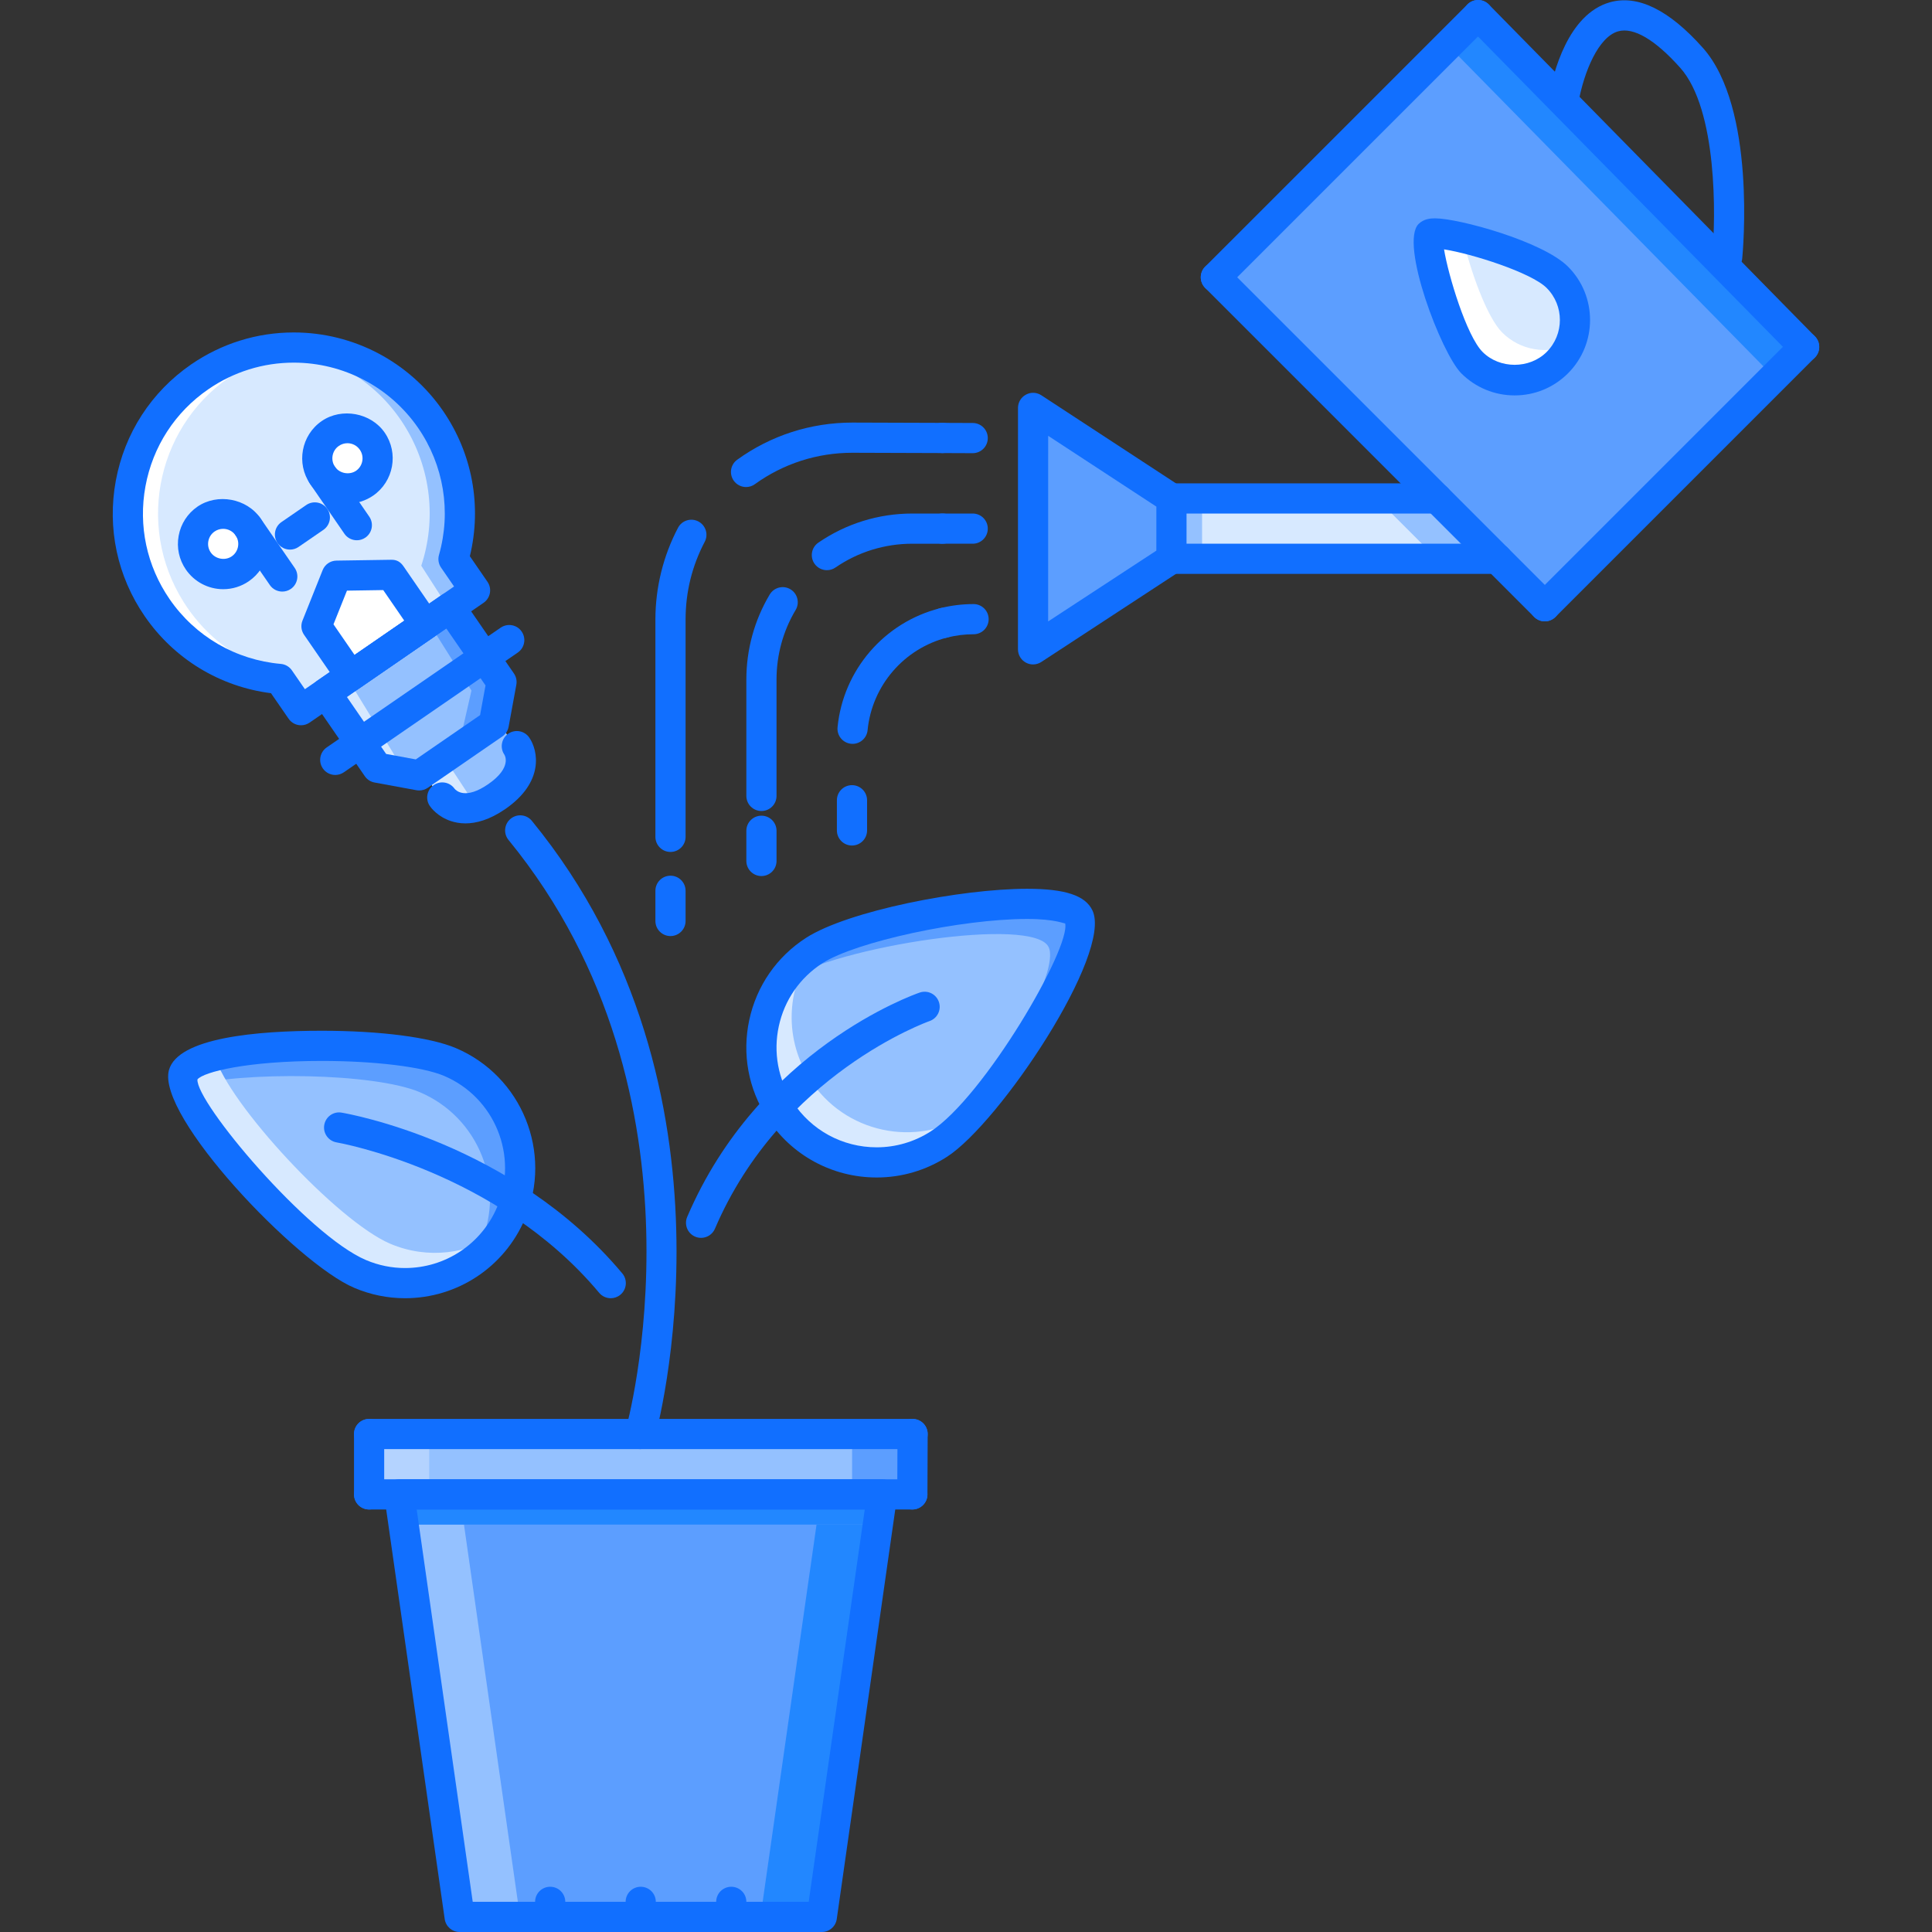 <?xml version="1.0" encoding="iso-8859-1"?>
<!-- Generator: Adobe Illustrator 19.0.0, SVG Export Plug-In . SVG Version: 6.00 Build 0)  -->
<svg version="1.1" id="Capa_1" xmlns="http://www.w3.org/2000/svg" xmlns:xlink="http://www.w3.org/1999/xlink" x="0px" y="0px"
	 viewBox="0 0 511.76 511.76" style="enable-background:new 0 0 511.76 511.76;" xml:space="preserve">
<rect x="0" y="0" width="511.76" height="511.76" fill="#333333" stroke="none"/>
<rect x="310.3" y="132.03" style="fill:#D7E9FF;" width="87.44" height="15.01"/>
<polygon style="fill:#5C9EFF;" points="477.894,91.896 409.201,160.589 322.068,73.448 391.526,3.998 "/>
<polygon style="fill:#2287FF;" points="391.526,3.998 383.532,11.992 469.9,99.89 477.894,91.896 "/>
<g>
	<polygon style="fill:#94C1FF;" points="379.659,147.036 395.648,147.036 380.651,132.031 364.662,132.031 	"/>
	<path style="fill:#94C1FF;" d="M119.189,281.307c15.512,6.581,22.75,24.476,16.184,39.972c-6.57,15.497-24.467,22.75-39.972,16.176
		c-15.505-6.573-49.242-44.094-46.795-52.946C51.054,275.663,103.68,274.757,119.189,281.307z"/>
</g>
<path style="fill:#5C9EFF;" d="M119.189,281.307c-15.508-6.55-68.135-5.644-70.583,3.201c-0.23,0.827-0.051,1.976,0.312,3.264
	c15.945-4.122,50.241-3.553,62.276,1.53c15.512,6.581,22.75,24.475,16.184,39.971c-0.785,1.851-1.752,3.568-2.837,5.176
	c4.633-3.177,8.478-7.619,10.832-13.17C141.938,305.782,134.701,287.888,119.189,281.307z"/>
<path style="fill:#D7E9FF;" d="M103.395,329.46c-14.052-5.957-42.989-37.262-46.482-49.684c-4.602,1.188-7.756,2.748-8.307,4.731
	c-2.447,8.853,31.29,46.373,46.795,52.946c13.65,5.785,29.136,0.844,37.134-11C124.24,332.146,113.345,333.676,103.395,329.46z"/>
<path style="fill:#94C1FF;" d="M215.663,251.79c-14.146,9.133-18.225,28.01-9.095,42.149c9.11,14.139,27.987,18.229,42.134,9.111
	c14.163-9.127,40.983-51.869,37.064-60.168C281.839,234.583,229.833,242.687,215.663,251.79z"/>
<path style="fill:#5C9EFF;" d="M285.766,242.882c-3.927-8.299-55.933-0.195-70.103,8.908c-3.587,2.318-6.515,5.269-8.755,8.603
	c0.269-0.188,0.48-0.43,0.761-0.609c14.169-9.102,66.176-17.206,70.103-8.907c3.091,6.542-12.929,34.467-26.791,50.472
	C265.538,289.598,289.489,250.759,285.766,242.882z"/>
<g>
	<path style="fill:#D7E9FF;" d="M256.696,295.055c-14.146,9.119-33.023,5.028-42.134-9.11c-6.815-10.555-6.257-23.733,0.34-33.546
		c-13.479,9.321-17.285,27.683-8.334,41.54c9.11,14.139,27.987,18.229,42.134,9.111c2.994-1.929,6.558-5.41,10.274-9.697
		C258.192,293.985,257.419,294.587,256.696,295.055z"/>
	<path style="fill:#D7E9FF;" d="M115.063,112.624c-12.928-20.548-40.065-26.731-60.621-13.818
		c-20.563,12.928-26.747,40.081-13.818,60.628c7.261,11.57,19.025,18.581,31.587,20.205l5.348,8.509l47.38-29.792l-5.356-8.509
		C123.557,137.824,122.331,124.193,115.063,112.624z"/>
</g>
<path style="fill:#94C1FF;" d="M119.583,149.847c3.974-12.023,2.748-25.654-4.52-37.223c-9.095-14.459-25.232-21.618-41.158-20.197
	c13.131,1.233,25.599,8.166,33.164,20.197c7.268,11.569,8.494,25.2,4.52,37.223l7.831,12.179l5.52-3.669L119.583,149.847z"/>
<g>
	<path style="fill:#FFFFFF;" d="M68.534,176.461c-7.948-3.388-14.974-9.157-19.916-17.027
		c-12.928-20.548-6.745-47.701,13.818-60.628c6.09-3.826,12.757-5.777,19.463-6.378c-9.306-0.875-18.932,1.023-27.457,6.378
		c-20.563,12.928-26.747,40.081-13.818,60.628c7.261,11.57,19.025,18.581,31.587,20.205
		C72.211,179.638,72.265,178.053,68.534,176.461z"/>
	<polygon style="fill:#FFFFFF;" points="102.892,153.344 88.48,152.954 82.578,166.101 91.088,179.638 111.393,166.866 	"/>
</g>
<polygon style="fill:#94C1FF;" points="132.878,182.917 130.372,193.94 110.066,206.713 99.043,204.199 86.279,183.901 
	120.114,162.619 "/>
<polygon style="fill:#5C9EFF;" points="120.114,162.619 114.383,166.226 124.884,182.917 120.972,200.053 130.372,193.94 
	132.878,182.917 "/>
<polygon style="fill:#D7E9FF;" points="107.037,204.199 92.391,180.247 86.279,183.901 99.043,204.199 110.066,206.713 
	112.198,205.378 "/>
<g>
	<path style="fill:#FFFFFF;" d="M65.559,139.026c2.357,3.748,1.226,8.682-2.506,11.023c-3.74,2.358-8.674,1.234-11.023-2.514
		c-2.35-3.731-1.226-8.666,2.506-11.008C58.283,134.171,63.209,135.295,65.559,139.026z"/>
	<path style="fill:#FFFFFF;" d="M99.394,117.76c2.357,3.731,1.233,8.666-2.506,11.023c-3.739,2.342-8.674,1.218-11.023-2.514
		c-2.35-3.748-1.226-8.682,2.506-11.023C92.118,112.889,97.052,114.029,99.394,117.76z"/>
</g>
<path style="fill:#94C1FF;" d="M136.727,198.203l-4.161-6.198l-20.306,12.771l4.168,6.199c0,0,4.247,6.776,14.404,0.39
	C140.974,204.979,136.727,198.203,136.727,198.203z"/>
<path style="fill:#D7E9FF;" d="M124.423,210.975l-6.441-9.806l-5.722,3.606l4.168,6.199c0,0,3.216,5.09,10.727,2.24
	C125.321,212.287,124.423,210.975,124.423,210.975z"/>
<rect x="97.77" y="379.85" style="fill:#94C1FF;" width="143.9" height="15.989"/>
<polygon style="fill:#5C9EFF;" points="217.685,507.763 121.754,507.763 105.765,395.843 233.673,395.843 "/>
<polygon style="fill:#94C1FF;" points="106.912,403.845 121.754,507.763 137.742,507.763 122.901,403.845 "/>
<g>
	<polygon style="fill:#2287FF;" points="232.276,403.845 217.435,507.763 201.446,507.763 216.288,403.845 	"/>
	<polygon style="fill:#2287FF;" points="232.53,403.837 233.673,395.843 105.765,395.843 106.908,403.837 	"/>
</g>
<g style="opacity:0.3;">
	<rect x="97.77" y="379.85" style="fill:#FFFFFF;" width="15.919" height="15.989"/>
</g>
<rect x="225.71" y="379.85" style="fill:#5C9EFF;" width="15.918" height="15.989"/>
<path style="fill:#D7E9FF;" d="M412.511,73.448c6.246,6.246,6.246,16.371,0,22.617c-6.245,6.237-16.363,6.237-22.608,0
	c-6.246-6.246-13.187-32.032-11.305-33.921C380.48,60.262,406.266,67.211,412.511,73.448z"/>
<path style="fill:#FFFFFF;" d="M397.897,88.07c-4.067-4.067-8.424-16.418-10.446-25.068c-4.613-1.085-8.197-1.515-8.853-0.859
	c-1.882,1.889,5.059,27.675,11.305,33.921c6.245,6.237,16.363,6.237,22.608,0c1.413-1.413,2.467-3.045,3.24-4.763
	C409.864,93.941,402.729,92.895,397.897,88.07z"/>
<polygon style="fill:#5C9EFF;" points="310.295,148.02 273.642,172.003 273.65,108.048 310.303,132.031 "/>
<rect x="310.3" y="132.03" style="fill:#94C1FF;" width="8.111" height="15.989"/>
<g>
	<path style="fill:#116FFF;" d="M107.283,343.88c-4.629,0-9.149-0.93-13.443-2.748c-15.274-6.473-52.451-45.515-49.086-57.686
		c2.381-8.604,23.327-10.414,40.483-10.414c15.426,0,28.702,1.717,35.506,4.59c17.515,7.432,25.724,27.715,18.311,45.218
		C133.635,335.62,121.164,343.88,107.283,343.88z M85.236,281.026c-19.787,0-31.349,2.928-32.934,4.895
		c-0.488,6.035,29.163,41.283,44.66,47.856c3.298,1.397,6.769,2.108,10.32,2.108c10.665,0,20.248-6.348,24.409-16.169
		c5.695-13.443-0.613-29.026-14.064-34.732C111.936,282.579,99.218,281.026,85.236,281.026z"/>
	<path style="fill:#116FFF;" d="M169.587,383.851c-0.367,0-0.742-0.055-1.113-0.156c-2.12-0.616-3.341-2.826-2.732-4.949
		c0.254-0.874,24.561-88.304-31.037-156.248c-1.401-1.709-1.147-4.223,0.559-5.621c1.713-1.405,4.228-1.156,5.625,0.562
		c58.31,71.246,32.797,162.61,32.535,163.523C172.916,382.711,171.319,383.851,169.587,383.851z"/>
	<path style="fill:#116FFF;" d="M79.74,192.113c-1.273,0-2.522-0.601-3.294-1.733l-4.661-6.761
		c-13.561-1.726-25.669-9.08-33.444-20.384c-7.265-10.548-9.989-23.296-7.667-35.896c2.323-12.601,9.412-23.546,19.967-30.814
		c8.041-5.535,17.437-8.463,27.164-8.463c15.805,0,30.583,7.76,39.538,20.767c7.783,11.296,10.333,25.232,7.116,38.503l4.664,6.776
		c0.602,0.867,0.832,1.944,0.641,2.99c-0.191,1.039-0.792,1.968-1.663,2.568l-46.096,31.743
		C81.309,191.887,80.521,192.113,79.74,192.113z M77.804,96.057c-8.1,0-15.926,2.436-22.628,7.057
		c-8.794,6.05-14.705,15.169-16.641,25.669c-1.936,10.508,0.335,21.125,6.39,29.924c6.784,9.86,17.519,16.105,29.459,17.152
		c1.187,0.101,2.269,0.734,2.943,1.717l3.436,4.981l39.511-27.207l-3.439-4.997c-0.679-0.976-0.882-2.209-0.554-3.357
		c3.278-11.515,1.265-23.78-5.52-33.64C103.297,102.529,90.978,96.057,77.804,96.057z"/>
	<path style="fill:#116FFF;" d="M92.903,183.042c-1.272,0-2.521-0.601-3.295-1.733l-9.067-13.163
		c-0.761-1.101-0.917-2.506-0.422-3.747l5.348-13.389c0.598-1.499,2.038-2.49,3.65-2.514l14.416-0.219
		c1.604-0.07,2.596,0.632,3.353,1.733l9.06,13.163c1.253,1.819,0.792,4.301-1.022,5.559l-19.756,13.607
		C94.472,182.815,93.683,183.042,92.903,183.042z M88.336,165.375l5.586,8.111l13.174-9.071l-5.582-8.111l-9.61,0.148
		L88.336,165.375z"/>
	<path style="fill:#116FFF;" d="M74.775,156.701c-1.269,0-2.518-0.601-3.294-1.725l-9.076-13.163
		c-1.253-1.818-0.796-4.309,1.022-5.566c1.812-1.25,4.306-0.796,5.559,1.023l9.076,13.162c1.253,1.819,0.796,4.31-1.023,5.566
		C76.348,156.475,75.556,156.701,74.775,156.701z"/>
	<path style="fill:#116FFF;" d="M94.523,143.109c-1.273,0-2.522-0.601-3.299-1.732l-9.067-13.179
		c-1.25-1.819-0.789-4.309,1.03-5.559c1.823-1.249,4.31-0.796,5.559,1.031l9.067,13.178c1.249,1.819,0.789,4.31-1.03,5.559
		C96.092,142.883,95.303,143.109,94.523,143.109z"/>
	<path style="fill:#116FFF;" d="M111.042,209.382c-0.242,0-0.484-0.023-0.722-0.062l-11.117-2.045
		c-1.046-0.195-1.967-0.796-2.568-1.67l-13.604-19.76c-1.253-1.819-0.796-4.302,1.022-5.559l32.918-22.671
		c1.831-1.249,4.313-0.797,5.559,1.03l13.6,19.744c0.602,0.867,0.832,1.944,0.641,2.982l-2.042,11.125
		c-0.191,1.046-0.788,1.976-1.663,2.577L113.31,208.68C112.639,209.14,111.846,209.382,111.042,209.382z M102.279,199.71
		l7.857,1.444l17.027-11.726l1.444-7.87l-10.392-15.091L91.88,184.603L102.279,199.71z"/>
	<path style="fill:#116FFF;" d="M88.808,205.276c-1.272,0-2.521-0.602-3.295-1.733c-1.253-1.819-0.792-4.302,1.023-5.559
		l46.088-31.727c1.834-1.242,4.313-0.796,5.559,1.031c1.253,1.818,0.792,4.301-1.023,5.559l-46.088,31.727
		C90.378,205.049,89.588,205.276,88.808,205.276z"/>
	<path style="fill:#116FFF;" d="M59.126,156.069c-3.95,0-7.647-1.944-9.887-5.199c-1.812-2.631-2.495-5.816-1.913-8.963
		c0.578-3.154,2.346-5.886,4.981-7.705c5.29-3.623,13.061-2.194,16.679,3.076c1.819,2.631,2.502,5.824,1.921,8.978
		c-0.578,3.146-2.35,5.879-4.989,7.698C63.916,155.335,61.562,156.069,59.126,156.069z M59.114,140.08
		c-0.812,0-1.6,0.242-2.276,0.71c-0.87,0.602-1.46,1.507-1.651,2.561c-0.195,1.046,0.031,2.108,0.636,2.982
		c1.21,1.757,3.79,2.256,5.559,1.038c0.882-0.608,1.472-1.522,1.663-2.568c0.195-1.046-0.031-2.115-0.641-2.99
		C61.66,140.728,60.426,140.08,59.114,140.08z"/>
	<path style="fill:#116FFF;" d="M92.048,133.398c-3.955,0-7.655-1.944-9.891-5.2c-3.744-5.441-2.374-12.92,3.064-16.667
		c5.297-3.646,13.077-2.186,16.687,3.076c3.748,5.434,2.374,12.921-3.068,16.676C96.818,132.672,94.476,133.398,92.048,133.398z
		 M92.025,117.401c-0.808,0-1.592,0.25-2.268,0.711c-1.807,1.249-2.264,3.739-1.015,5.558c1.21,1.749,3.798,2.233,5.57,1.031
		c1.803-1.249,2.264-3.748,1.011-5.559C94.573,118.049,93.344,117.401,92.025,117.401z"/>
	<path style="fill:#116FFF;" d="M76.817,145.584c-1.272,0-2.521-0.609-3.298-1.733c-1.249-1.819-0.789-4.31,1.03-5.559l6.585-4.528
		c1.823-1.241,4.309-0.772,5.558,1.031c1.25,1.819,0.789,4.309-1.03,5.559l-6.585,4.528
		C78.386,145.358,77.597,145.584,76.817,145.584z"/>
	<path style="fill:#116FFF;" d="M123.283,218.103c-1.53,0-2.837-0.273-3.907-0.632c-3.455-1.163-5.2-3.505-5.516-3.966
		c-1.249-1.819-0.789-4.31,1.031-5.559c1.792-1.226,4.235-0.804,5.5,0.952c0.445,0.555,2.888,2.975,8.903-1.163
		c6.503-4.481,4.337-7.799,4.313-7.83c-1.249-1.819-0.788-4.31,1.03-5.559c1.823-1.249,4.306-0.796,5.559,1.03
		c2.346,3.412,4.04,11.765-6.366,18.939C129.646,217.197,126.09,218.103,123.283,218.103z"/>
	<path style="fill:#116FFF;" d="M161.783,343.88c-1.144,0-2.28-0.484-3.068-1.429c-27.083-32.368-69.127-39.776-69.548-39.847
		c-2.178-0.367-3.646-2.428-3.279-4.606c0.367-2.178,2.416-3.661,4.606-3.278c1.842,0.312,45.397,8.002,74.349,42.594
		c1.417,1.694,1.194,4.216-0.5,5.637C163.594,343.575,162.685,343.88,161.783,343.88z"/>
	<path style="fill:#116FFF;" d="M232.229,311.902c0,0,0,0-0.004,0c-11.792,0-22.64-5.902-29.019-15.802
		c-4.992-7.729-6.671-16.948-4.727-25.957c1.943-9.002,7.275-16.714,15.017-21.711c11.214-7.206,41.208-13.006,58.568-13.006
		c10.095,0,15.435,1.772,17.315,5.746c5.395,11.429-24.568,56.249-38.512,65.234C245.29,310.005,238.841,311.902,232.229,311.902z
		 M272.065,243.421c-17.484,0-45.367,6.027-54.243,11.734c-5.937,3.833-10.036,9.758-11.527,16.675
		c-1.495,6.917-0.203,13.998,3.63,19.939c4.899,7.604,13.237,12.14,22.301,12.14c0.004,0,0.004,0,0.004,0
		c5.074,0,10.021-1.46,14.306-4.216c14.1-9.088,37.192-48.668,35.601-55.132C282.034,244.795,279.902,243.421,272.065,243.421z"/>
	<path style="fill:#116FFF;" d="M185.708,327.891c-0.527,0-1.058-0.101-1.573-0.319c-2.03-0.867-2.971-3.217-2.1-5.246
		c18.963-44.344,59.855-58.818,61.585-59.411c2.1-0.719,4.356,0.39,5.074,2.475c0.722,2.085-0.387,4.364-2.471,5.082
		c-0.391,0.133-39.312,14.014-56.843,54.992C188.733,326.985,187.257,327.891,185.708,327.891z"/>
	<path style="fill:#116FFF;" d="M217.685,511.76h-95.931c-1.991,0-3.677-1.46-3.958-3.435l-15.989-111.921
		c-0.164-1.147,0.18-2.303,0.938-3.177c0.761-0.883,1.861-1.383,3.021-1.383h127.909c1.159,0,2.26,0.5,3.021,1.383
		c0.757,0.874,1.101,2.029,0.937,3.177l-15.988,111.921C221.362,510.3,219.675,511.76,217.685,511.76z M125.219,503.766h88.999
		l14.845-103.926H110.375L125.219,503.766z"/>
	<path style="fill:#116FFF;" d="M241.73,383.851H97.77c-2.209,0-3.997-1.787-3.997-3.997c0-2.209,1.788-3.997,3.997-3.997h143.96
		c2.209,0,3.997,1.788,3.997,3.997C245.727,382.064,243.94,383.851,241.73,383.851z"/>
	<path style="fill:#116FFF;" d="M241.668,399.84H97.77c-2.209,0-3.997-1.788-3.997-3.997c0-2.21,1.788-3.998,3.997-3.998h143.897
		c2.209,0,3.997,1.788,3.997,3.998C245.665,398.052,243.877,399.84,241.668,399.84z"/>
	<path style="fill:#116FFF;" d="M97.77,399.84c-2.209,0-3.997-1.788-3.997-3.997v-15.989c0-2.209,1.788-3.997,3.997-3.997
		c2.21,0,3.997,1.788,3.997,3.997v15.989C101.767,398.052,99.98,399.84,97.77,399.84z"/>
	<path style="fill:#116FFF;" d="M241.668,399.84c-0.004,0-0.012,0-0.016,0c-2.209-0.008-3.989-1.804-3.981-4.013l0.062-15.989
		c0.008-2.201,1.796-3.981,3.997-3.981c0.004,0,0.012,0,0.016,0c2.209,0.008,3.989,1.804,3.981,4.013l-0.062,15.989
		C245.657,398.06,243.869,399.84,241.668,399.84z"/>
	<path style="fill:#116FFF;" d="M193.702,511.76c-2.209,0-3.997-1.788-3.997-3.997v-3.989c0-2.21,1.788-3.997,3.997-3.997
		s3.997,1.787,3.997,3.997v3.989C197.699,509.972,195.911,511.76,193.702,511.76z"/>
	<path style="fill:#116FFF;" d="M169.719,511.76c-2.21,0-3.998-1.788-3.998-3.997v-3.989c0-2.21,1.788-3.997,3.998-3.997
		c2.209,0,3.997,1.787,3.997,3.997v3.989C173.716,509.972,171.928,511.76,169.719,511.76z"/>
	<path style="fill:#116FFF;" d="M145.736,511.76c-2.209,0-3.997-1.788-3.997-3.997v-3.989c0-2.21,1.788-3.997,3.997-3.997
		s3.997,1.787,3.997,3.997v3.989C149.733,509.972,147.945,511.76,145.736,511.76z"/>
	<path style="fill:#116FFF;" d="M249.955,168.989c-1.788,0-3.416-1.203-3.872-3.021c-0.539-2.14,0.757-4.31,2.896-4.849
		c2.904-0.733,5.898-1.108,8.904-1.108c2.21,0,3.997,1.788,3.997,3.997s-1.787,3.997-3.997,3.997c-2.346,0-4.68,0.289-6.945,0.859
		C250.61,168.95,250.279,168.989,249.955,168.989z"/>
	<path style="fill:#116FFF;" d="M225.839,197.032c-0.129,0-0.262-0.008-0.391-0.016c-2.198-0.219-3.806-2.17-3.591-4.372
		c1.476-15.138,12.378-27.808,27.125-31.524c2.146-0.554,4.313,0.758,4.852,2.896c0.539,2.139-0.757,4.31-2.9,4.848
		c-11.479,2.904-19.97,12.764-21.121,24.561C229.614,195.486,227.873,197.032,225.839,197.032z"/>
	<path style="fill:#116FFF;" d="M225.679,223.965c-2.209,0-3.997-1.788-3.997-3.997v-7.994c0-2.209,1.788-3.997,3.997-3.997
		s3.997,1.788,3.997,3.997v7.994C229.676,222.178,227.888,223.965,225.679,223.965z"/>
	<path style="fill:#116FFF;" d="M257.657,144.023h-7.996c-2.209,0-3.997-1.788-3.997-3.997c0-2.21,1.788-3.998,3.997-3.998h7.996
		c2.209,0,3.996,1.788,3.996,3.998C261.653,142.235,259.866,144.023,257.657,144.023z"/>
	<path style="fill:#116FFF;" d="M219.036,151.033c-1.273,0-2.526-0.609-3.299-1.733c-1.249-1.819-0.789-4.31,1.03-5.559
		c7.347-5.043,15.958-7.713,24.9-7.713h7.994c2.21,0,3.997,1.788,3.997,3.998c0,2.209-1.787,3.997-3.997,3.997h-7.994
		c-7.319,0-14.365,2.178-20.372,6.308C220.605,150.807,219.816,151.033,219.036,151.033z"/>
	<path style="fill:#116FFF;" d="M201.696,214.824c-2.209,0-3.997-1.788-3.997-3.997v-30.83c0-7.956,2.14-15.739,6.191-22.523
		c1.132-1.89,3.591-2.521,5.48-1.382c1.896,1.132,2.514,3.591,1.382,5.488c-3.311,5.535-5.059,11.905-5.059,18.417v30.83
		C205.693,213.036,203.906,214.824,201.696,214.824z"/>
	<path style="fill:#116FFF;" d="M201.696,232.053c-2.209,0-3.997-1.787-3.997-3.997v-7.994c0-2.209,1.788-3.997,3.997-3.997
		c2.21,0,3.998,1.788,3.998,3.997v7.994C205.693,230.266,203.906,232.053,201.696,232.053z"/>
	<path style="fill:#116FFF;" d="M257.657,120.04c-0.004,0-0.012,0-0.016,0l-7.996-0.031c-2.209-0.008-3.989-1.803-3.981-4.013
		c0.008-2.201,1.796-3.981,3.997-3.981c0.004,0,0.012,0,0.016,0l7.996,0.031c2.209,0.008,3.988,1.804,3.98,4.013
		C261.646,118.26,259.859,120.04,257.657,120.04z"/>
	<path style="fill:#116FFF;" d="M197.621,129.01c-1.241,0-2.463-0.578-3.247-1.663c-1.289-1.788-0.887-4.286,0.905-5.574
		c8.919-6.433,19.475-9.837,30.518-9.837l23.877,0.078c2.209,0.008,3.993,1.804,3.985,4.013c-0.008,2.202-1.795,3.981-3.997,3.981
		c-0.004,0-0.008,0-0.012,0l-23.865-0.078c-9.341,0-18.28,2.881-25.83,8.322C199.249,128.768,198.429,129.01,197.621,129.01z"/>
	<path style="fill:#116FFF;" d="M177.604,225.668c-2.209,0-3.997-1.788-3.997-3.997v-57.553c0-8.463,2.068-16.871,5.988-24.311
		c1.027-1.968,3.455-2.701,5.398-1.679c1.952,1.03,2.705,3.443,1.674,5.395c-3.36,6.394-5.066,13.318-5.066,20.595v57.553
		C181.601,223.88,179.813,225.668,177.604,225.668z"/>
	<path style="fill:#116FFF;" d="M177.604,247.949c-2.209,0-3.997-1.788-3.997-3.997v-7.995c0-2.209,1.788-3.997,3.997-3.997
		s3.997,1.788,3.997,3.997v7.995C181.601,246.161,179.813,247.949,177.604,247.949z"/>
	<path style="fill:#116FFF;" d="M396.632,152.017h-86.337c-2.21,0-3.997-1.788-3.997-3.997s1.787-3.997,3.997-3.997h86.337
		c2.209,0,3.997,1.788,3.997,3.997C400.629,150.229,398.841,152.017,396.632,152.017z"/>
	<path style="fill:#116FFF;" d="M380.651,136.028h-70.349c-2.21,0-3.997-1.788-3.997-3.997s1.787-3.997,3.997-3.997h70.349
		c2.209,0,3.996,1.788,3.996,3.997S382.86,136.028,380.651,136.028z"/>
	<path style="fill:#116FFF;" d="M273.642,176c-0.648,0-1.304-0.156-1.897-0.483c-1.296-0.695-2.1-2.046-2.1-3.514l0.008-63.954
		c0-1.468,0.804-2.818,2.1-3.513c1.288-0.71,2.857-0.64,4.091,0.172l36.653,23.983c1.124,0.734,1.804,1.991,1.804,3.341
		l-0.008,15.989c0,1.351-0.68,2.607-1.804,3.341l-36.653,23.983C275.171,175.781,274.406,176,273.642,176z M277.647,115.442
		l-0.008,49.168l28.659-18.753l0.008-11.663L277.647,115.442z"/>
	<path style="fill:#116FFF;" d="M409.201,164.587c-1.022,0-2.046-0.391-2.826-1.171l-87.134-87.141
		c-1.561-1.562-1.561-4.091,0-5.652c1.562-1.561,4.092-1.561,5.652,0l87.133,87.142c1.562,1.561,1.562,4.091,0,5.652
		C411.246,164.196,410.224,164.587,409.201,164.587z"/>
	<path style="fill:#116FFF;" d="M322.068,77.445c-1.022,0-2.045-0.39-2.826-1.171c-1.561-1.562-1.561-4.091,0-5.652l69.459-69.45
		c1.561-1.562,4.09-1.562,5.652,0c1.561,1.562,1.561,4.091,0,5.652l-69.459,69.45C324.113,77.055,323.091,77.445,322.068,77.445z"/>
	<path style="fill:#116FFF;" d="M409.201,164.587c-1.022,0-2.046-0.391-2.826-1.171c-1.562-1.561-1.562-4.091,0-5.652l68.692-68.693
		c1.562-1.562,4.092-1.562,5.652,0c1.562,1.562,1.562,4.091,0,5.652l-68.693,68.693
		C411.246,164.196,410.224,164.587,409.201,164.587z"/>
	<path style="fill:#116FFF;" d="M477.894,95.893c-1.03,0-2.068-0.398-2.85-1.194L388.677,6.8c-1.546-1.577-1.522-4.106,0.047-5.652
		c1.576-1.546,4.105-1.53,5.652,0.047l86.367,87.898c1.554,1.577,1.53,4.106-0.047,5.652
		C479.916,95.51,478.909,95.893,477.894,95.893z"/>
	<path style="fill:#116FFF;" d="M401.206,104.738c-5.332,0-10.352-2.077-14.13-5.847c-5.277-5.278-16.41-34.444-11.312-39.566
		c1.343-1.335,3.115-1.491,4.341-1.491c6.276,0,28.519,6.081,35.232,12.787c7.799,7.792,7.799,20.478,0,28.27
		C411.559,102.662,406.546,104.738,401.206,104.738z M382.509,66.055c1.108,6.847,5.965,22.929,10.22,27.184
		c4.527,4.528,12.429,4.528,16.956,0c4.677-4.677,4.677-12.288,0-16.965C405.586,72.175,389.777,67.179,382.509,66.055z"/>
	<path style="fill:#116FFF;" d="M457.518,72.074c-0.132,0-0.265-0.008-0.397-0.023c-2.194-0.21-3.803-2.17-3.584-4.364
		c0.984-10.086,1.397-38.675-8.463-49.722c-6.667-7.472-12.357-10.812-16.449-9.665c-5.191,1.468-9.04,10.602-10.555,19.018
		c-0.391,2.163-2.482,3.56-4.637,3.225c-2.179-0.391-3.623-2.467-3.232-4.646c1.179-6.558,5.121-22.148,16.246-25.294
		c7.354-2.069,15.621,1.983,24.592,12.039c14.209,15.926,10.609,54.211,10.453,55.827C461.288,70.536,459.548,72.074,457.518,72.074
		z"/>
</g>
<g>
</g>
<g>
</g>
<g>
</g>
<g>
</g>
<g>
</g>
<g>
</g>
<g>
</g>
<g>
</g>
<g>
</g>
<g>
</g>
<g>
</g>
<g>
</g>
<g>
</g>
<g>
</g>
<g>
</g>
</svg>
